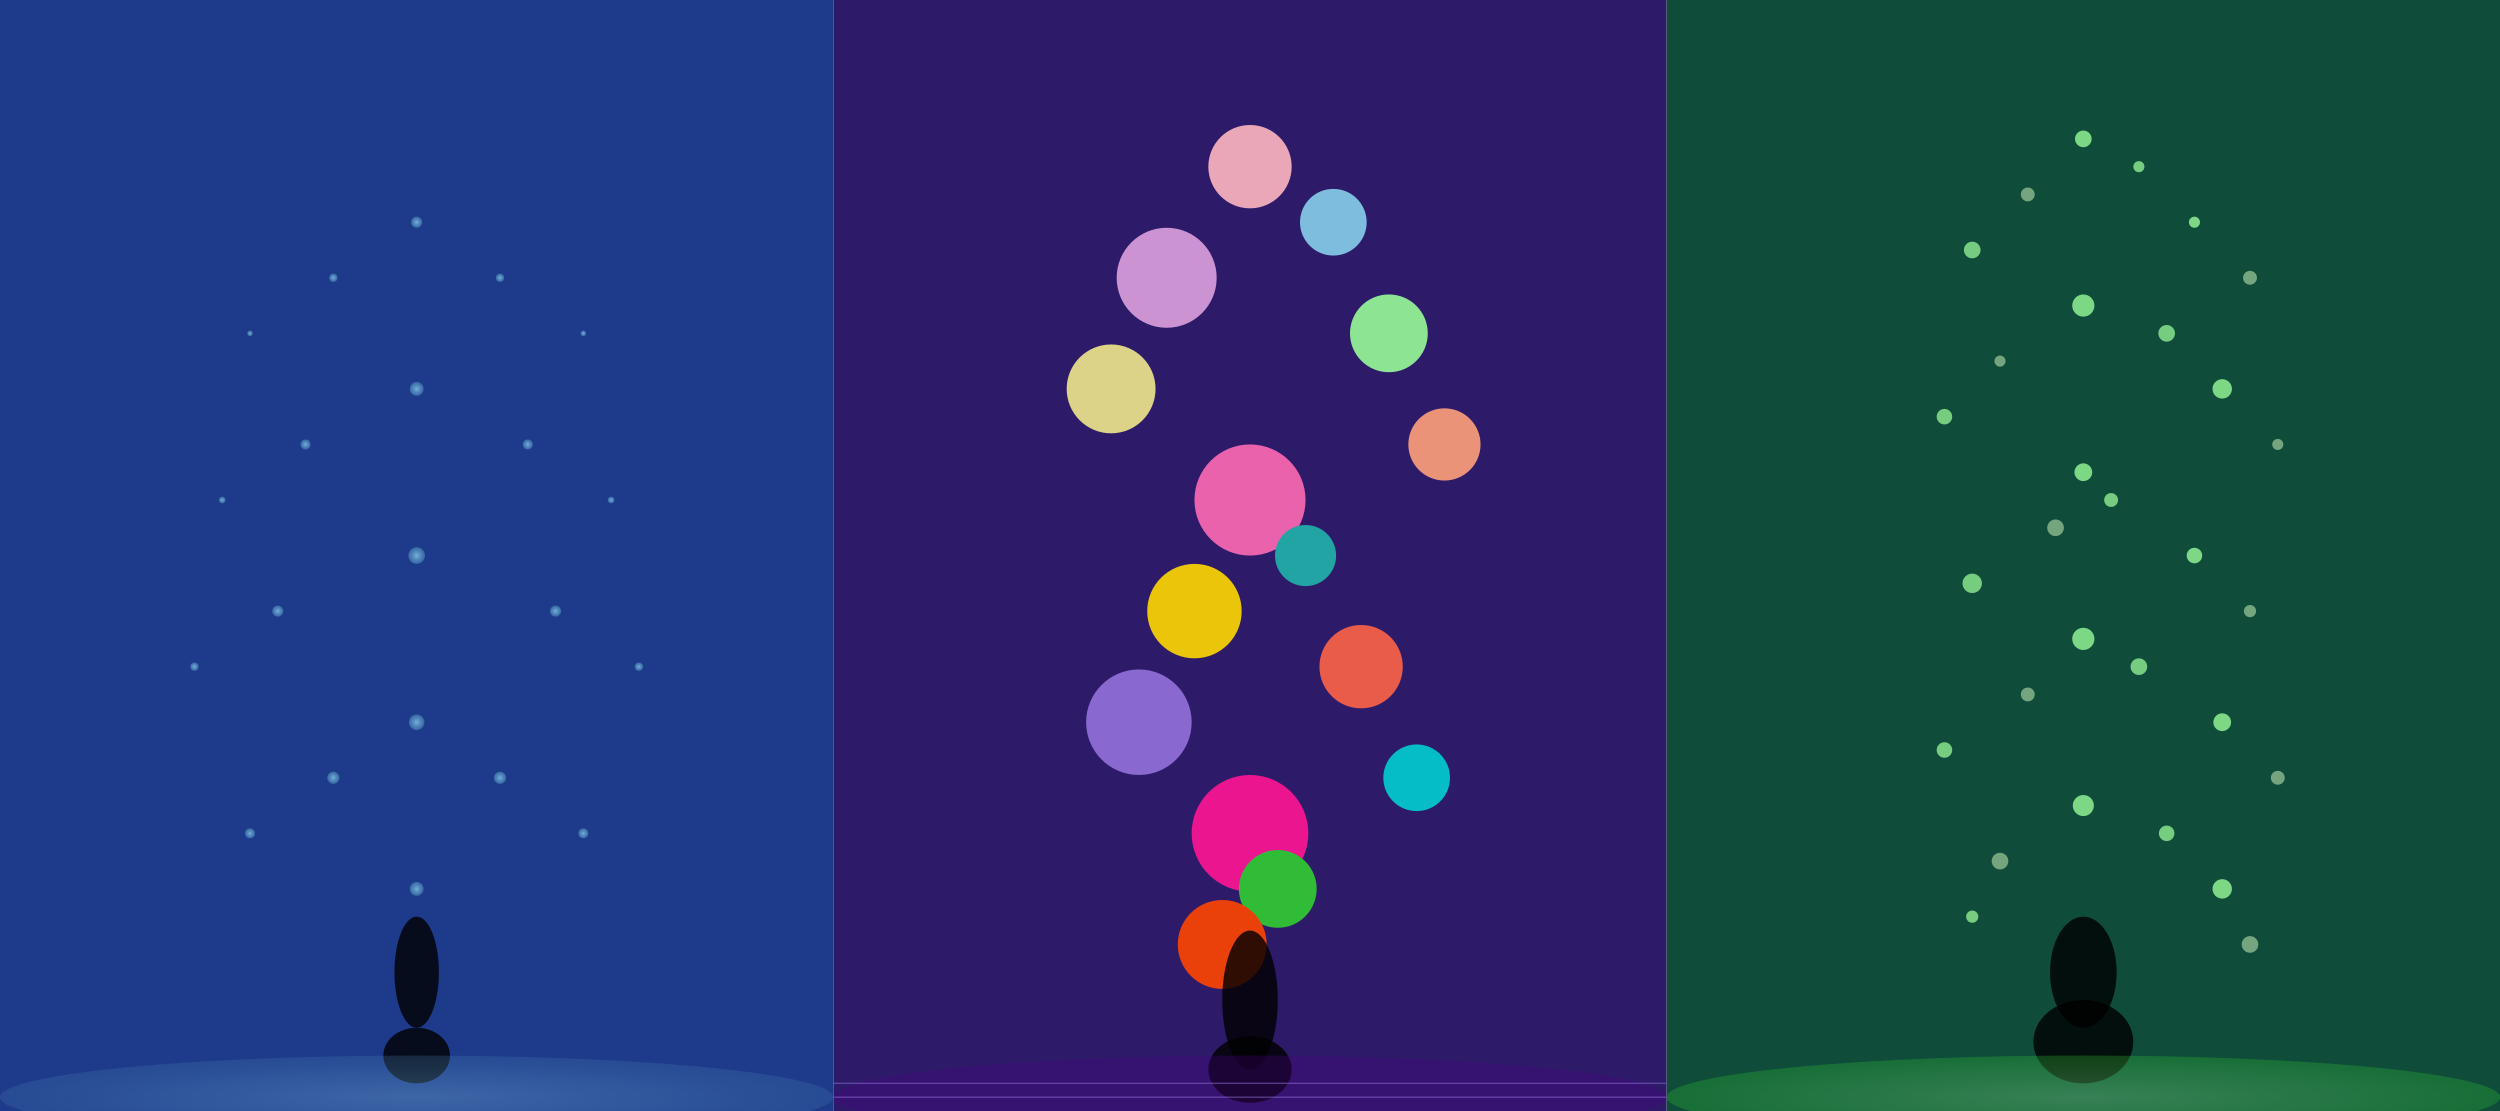 <svg width="900" height="400" viewBox="0 0 900 400" xmlns="http://www.w3.org/2000/svg">
  <defs>
    <radialGradient id="blueSparkle" cx="50%" cy="50%" r="50%">
      <stop offset="0%" style="stop-color:#87CEEB;stop-opacity:1" />
      <stop offset="100%" style="stop-color:#4682B4;stop-opacity:0.8" />
    </radialGradient>
    <radialGradient id="balloon" cx="50%" cy="50%" r="50%">
      <stop offset="0%" style="stop-color:#FFB6C1;stop-opacity:1" />
      <stop offset="100%" style="stop-color:#FF69B4;stop-opacity:0.9" />
    </radialGradient>
    <radialGradient id="floral" cx="50%" cy="50%" r="50%">
      <stop offset="0%" style="stop-color:#98FB98;stop-opacity:1" />
      <stop offset="100%" style="stop-color:#32CD32;stop-opacity:0.9" />
    </radialGradient>
  </defs>
  
  <!-- Left Panel - Blue Sparkling Room -->
  <g transform="translate(0, 0)">
    <rect width="300" height="400" fill="#1E3A8A"/>
    
    <!-- Sparkling lights -->
    <g opacity="0.8">
      <circle cx="150" cy="80" r="2" fill="url(#blueSparkle)"/>
      <circle cx="120" cy="100" r="1.5" fill="url(#blueSparkle)"/>
      <circle cx="180" cy="100" r="1.5" fill="url(#blueSparkle)"/>
      <circle cx="90" cy="120" r="1" fill="url(#blueSparkle)"/>
      <circle cx="210" cy="120" r="1" fill="url(#blueSparkle)"/>
      <circle cx="150" cy="140" r="2.5" fill="url(#blueSparkle)"/>
      <circle cx="110" cy="160" r="1.8" fill="url(#blueSparkle)"/>
      <circle cx="190" cy="160" r="1.8" fill="url(#blueSparkle)"/>
      <circle cx="80" cy="180" r="1.2" fill="url(#blueSparkle)"/>
      <circle cx="220" cy="180" r="1.2" fill="url(#blueSparkle)"/>
      <circle cx="150" cy="200" r="3" fill="url(#blueSparkle)"/>
      <circle cx="100" cy="220" r="2" fill="url(#blueSparkle)"/>
      <circle cx="200" cy="220" r="2" fill="url(#blueSparkle)"/>
      <circle cx="70" cy="240" r="1.5" fill="url(#blueSparkle)"/>
      <circle cx="230" cy="240" r="1.5" fill="url(#blueSparkle)"/>
      <circle cx="150" cy="260" r="2.8" fill="url(#blueSparkle)"/>
      <circle cx="120" cy="280" r="2.2" fill="url(#blueSparkle)"/>
      <circle cx="180" cy="280" r="2.2" fill="url(#blueSparkle)"/>
      <circle cx="90" cy="300" r="1.8" fill="url(#blueSparkle)"/>
      <circle cx="210" cy="300" r="1.8" fill="url(#blueSparkle)"/>
      <circle cx="150" cy="320" r="2.5" fill="url(#blueSparkle)"/>
    </g>
    
    <!-- Silhouette figure -->
    <ellipse cx="150" cy="350" rx="8" ry="20" fill="#000000" opacity="0.8"/>
    <ellipse cx="150" cy="380" rx="12" ry="10" fill="#000000" opacity="0.8"/>
    
    <!-- Reflective floor -->
    <ellipse cx="150" cy="395" rx="150" ry="15" fill="url(#blueSparkle)" opacity="0.3"/>
  </g>
  
  <!-- Middle Panel - Colorful Balloon Room -->
  <g transform="translate(300, 0)">
    <rect width="300" height="400" fill="#2D1B69"/>
    
    <!-- Balloons -->
    <g opacity="0.9">
      <circle cx="150" cy="60" r="15" fill="#FFB6C1"/>
      <circle cx="180" cy="80" r="12" fill="#87CEEB"/>
      <circle cx="120" cy="100" r="18" fill="#DDA0DD"/>
      <circle cx="200" cy="120" r="14" fill="#98FB98"/>
      <circle cx="100" cy="140" r="16" fill="#F0E68C"/>
      <circle cx="220" cy="160" r="13" fill="#FFA07A"/>
      <circle cx="150" cy="180" r="20" fill="#FF69B4"/>
      <circle cx="170" cy="200" r="11" fill="#20B2AA"/>
      <circle cx="130" cy="220" r="17" fill="#FFD700"/>
      <circle cx="190" cy="240" r="15" fill="#FF6347"/>
      <circle cx="110" cy="260" r="19" fill="#9370DB"/>
      <circle cx="210" cy="280" r="12" fill="#00CED1"/>
      <circle cx="150" cy="300" r="21" fill="#FF1493"/>
      <circle cx="160" cy="320" r="14" fill="#32CD32"/>
      <circle cx="140" cy="340" r="16" fill="#FF4500"/>
    </g>
    
    <!-- Silhouette figure -->
    <ellipse cx="150" cy="360" rx="10" ry="25" fill="#000000" opacity="0.8"/>
    <ellipse cx="150" cy="385" rx="15" ry="12" fill="#000000" opacity="0.8"/>
    
    <!-- Reflective floor with grid -->
    <ellipse cx="150" cy="395" rx="150" ry="15" fill="#4B0082" opacity="0.3"/>
    <line x1="0" y1="390" x2="300" y2="390" stroke="#9370DB" stroke-width="0.5" opacity="0.5"/>
    <line x1="0" y1="395" x2="300" y2="395" stroke="#9370DB" stroke-width="0.5" opacity="0.5"/>
  </g>
  
  <!-- Right Panel - Green Floral Garden -->
  <g transform="translate(600, 0)">
    <rect width="300" height="400" fill="#0F4C3A"/>
    
    <!-- Floral patterns -->
    <g opacity="0.8">
      <!-- Small flowers -->
      <circle cx="150" cy="50" r="3" fill="#98FB98"/>
      <circle cx="170" cy="60" r="2" fill="#90EE90"/>
      <circle cx="130" cy="70" r="2.5" fill="#8FBC8F"/>
      <circle cx="190" cy="80" r="2" fill="#98FB98"/>
      <circle cx="110" cy="90" r="3" fill="#90EE90"/>
      <circle cx="210" cy="100" r="2.5" fill="#8FBC8F"/>
      <circle cx="150" cy="110" r="4" fill="#98FB98"/>
      <circle cx="180" cy="120" r="3" fill="#90EE90"/>
      <circle cx="120" cy="130" r="2" fill="#8FBC8F"/>
      <circle cx="200" cy="140" r="3.5" fill="#98FB98"/>
      <circle cx="100" cy="150" r="2.8" fill="#90EE90"/>
      <circle cx="220" cy="160" r="2" fill="#8FBC8F"/>
      <circle cx="150" cy="170" r="3.2" fill="#98FB98"/>
      <circle cx="160" cy="180" r="2.5" fill="#90EE90"/>
      <circle cx="140" cy="190" r="3" fill="#8FBC8F"/>
      <circle cx="190" cy="200" r="2.8" fill="#98FB98"/>
      <circle cx="110" cy="210" r="3.5" fill="#90EE90"/>
      <circle cx="210" cy="220" r="2.2" fill="#8FBC8F"/>
      <circle cx="150" cy="230" r="4" fill="#98FB98"/>
      <circle cx="170" cy="240" r="3" fill="#90EE90"/>
      <circle cx="130" cy="250" r="2.5" fill="#8FBC8F"/>
      <circle cx="200" cy="260" r="3.2" fill="#98FB98"/>
      <circle cx="100" cy="270" r="2.8" fill="#90EE90"/>
      <circle cx="220" cy="280" r="2.5" fill="#8FBC8F"/>
      <circle cx="150" cy="290" r="3.8" fill="#98FB98"/>
      <circle cx="180" cy="300" r="2.8" fill="#90EE90"/>
      <circle cx="120" cy="310" r="3" fill="#8FBC8F"/>
      <circle cx="200" cy="320" r="3.5" fill="#98FB98"/>
      <circle cx="110" cy="330" r="2.2" fill="#90EE90"/>
      <circle cx="210" cy="340" r="3" fill="#8FBC8F"/>
    </g>
    
    <!-- Meditating figure -->
    <ellipse cx="150" cy="350" rx="12" ry="20" fill="#000000" opacity="0.8"/>
    <ellipse cx="150" cy="375" rx="18" ry="15" fill="#000000" opacity="0.8"/>
    
    <!-- Reflective floor -->
    <ellipse cx="150" cy="395" rx="150" ry="15" fill="url(#floral)" opacity="0.3"/>
  </g>
</svg>


